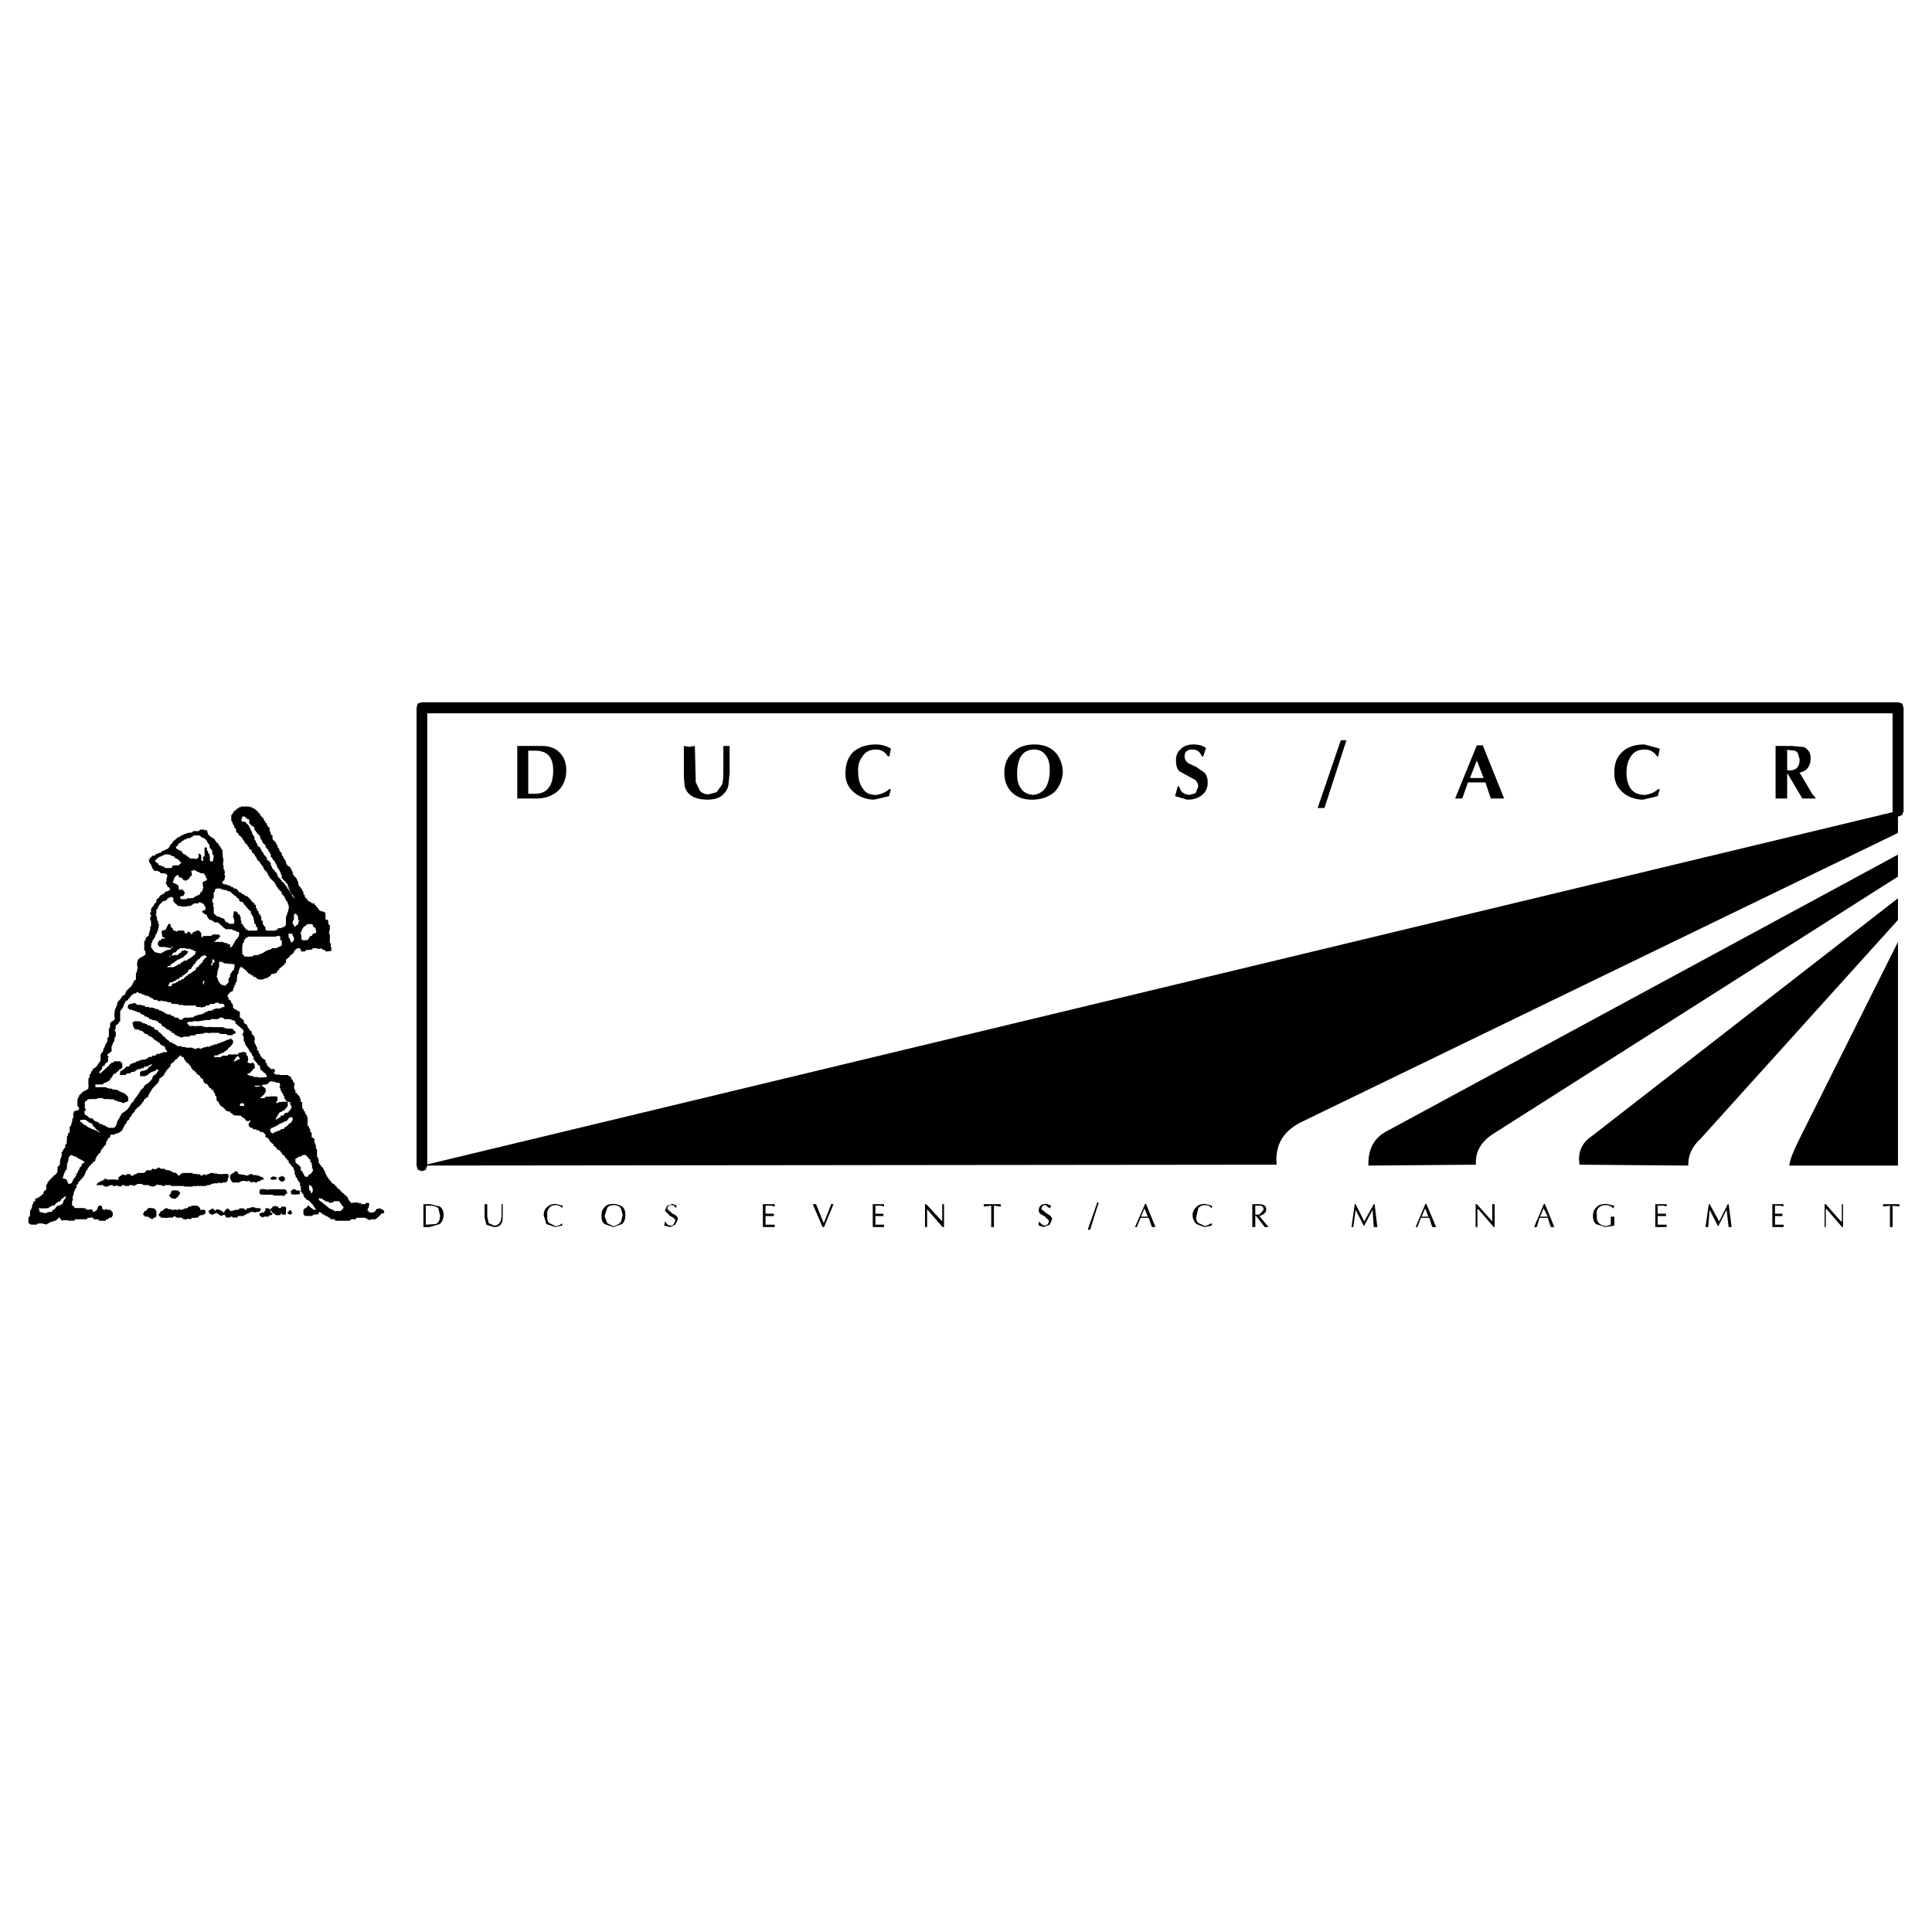 <?xml version="1.0" encoding="utf-8"?>
<!-- Generator: Adobe Illustrator 13.0.0, SVG Export Plug-In . SVG Version: 6.00 Build 14948)  -->
<!DOCTYPE svg PUBLIC "-//W3C//DTD SVG 1.0//EN" "http://www.w3.org/TR/2001/REC-SVG-20010904/DTD/svg10.dtd">
<svg version="1.0" id="Layer_1" xmlns="http://www.w3.org/2000/svg" xmlns:xlink="http://www.w3.org/1999/xlink" x="0px" y="0px"
	 width="192.756px" height="192.756px" viewBox="0 0 192.756 192.756" enable-background="new 0 0 192.756 192.756"
	 xml:space="preserve">
<g>
	<polygon fill-rule="evenodd" clip-rule="evenodd" fill="#FFFFFF" points="0,0 192.756,0 192.756,192.756 0,192.756 0,0 	"/>
	<path fill-rule="evenodd" clip-rule="evenodd" d="M189.921,70.6l-0.147-0.415l-0.415-0.119H42.095l-0.415,0.119L41.562,70.6v45.689
		l0.118,0.416l0.415,0.146l0.385-0.146l0.148-0.416l84.743-0.088c-0.178-1.896,0.593-3.289,2.371-4.209l59.616-28.889v-1.629
		l0.415-0.148l0.147-0.385V70.6L189.921,70.6z M188.825,71.163v9.867L42.628,116.172V71.163H188.825L188.825,71.163z"/>
	<path fill-rule="evenodd" clip-rule="evenodd" d="M106.038,77c-0.03-0.741-0.268-1.333-0.623-1.807
		c-0.503-0.593-1.214-0.919-2.222-0.919c-0.919,0-1.63,0.267-2.163,0.83c-0.563,0.474-0.83,1.155-0.83,1.985
		c0,0.8,0.237,1.451,0.741,1.956c0.474,0.474,1.155,0.741,2.015,0.741c0.919,0,1.688-0.267,2.281-0.8
		C105.741,78.452,106.008,77.77,106.038,77L106.038,77z M101.83,78.629c-0.237-0.355-0.355-0.83-0.355-1.363
		c0-1.689,0.592-2.489,1.719-2.489c0.503,0,0.918,0.208,1.215,0.682c0.236,0.355,0.325,0.8,0.325,1.393
		c0,0.711-0.148,1.274-0.414,1.748c-0.326,0.445-0.711,0.652-1.274,0.711C102.512,79.251,102.097,79.044,101.83,78.629
		L101.83,78.629z"/>
	<polygon fill-rule="evenodd" clip-rule="evenodd" points="131.461,80.615 132.142,80.615 134.335,73.859 133.771,73.859 
		131.461,80.615 	"/>
	<path fill-rule="evenodd" clip-rule="evenodd" d="M118.986,74.777c0.414,0,0.74,0.208,0.918,0.682h0.148l0.267-0.83
		c-0.267-0.207-0.682-0.355-1.244-0.355c-0.563,0-1.037,0.178-1.304,0.504c-0.326,0.267-0.445,0.622-0.445,1.126
		c0,0.415,0.09,0.771,0.327,1.037l1.569,0.859c0.237,0.208,0.326,0.415,0.326,0.682l-0.267,0.652l-0.593,0.178
		c-0.593-0.059-0.948-0.326-1.036-0.859h-0.148l-0.267,0.978l1.215,0.356c0.593,0,1.096-0.148,1.481-0.475
		c0.385-0.326,0.562-0.711,0.562-1.244c0-0.385-0.089-0.711-0.325-0.978l-0.801-0.563l-0.829-0.386
		c-0.237-0.178-0.355-0.415-0.355-0.651C118.187,74.985,118.453,74.777,118.986,74.777L118.986,74.777z"/>
	<path fill-rule="evenodd" clip-rule="evenodd" d="M146.454,78.066h1.748l0.533,1.6h1.333l-2.133-5.303h-0.593l-2.163,5.303h0.711
		L146.454,78.066L146.454,78.066z M148.023,77.622h-1.362l0.682-1.749L148.023,77.622L148.023,77.622z"/>
	<path fill-rule="evenodd" clip-rule="evenodd" d="M165.595,78.748l-0.148-0.029c-0.385,0.355-0.859,0.533-1.333,0.592
		c-0.593,0-1.066-0.178-1.393-0.592c-0.296-0.415-0.444-0.948-0.444-1.629c0-0.652,0.148-1.186,0.415-1.6
		c0.326-0.504,0.771-0.711,1.422-0.711c0.474,0,0.889,0.208,1.215,0.682h0.118l0.148-0.771l-1.54-0.415
		c-0.919,0-1.63,0.237-2.135,0.682c-0.621,0.504-0.889,1.274-0.858,2.252c0,0.741,0.267,1.333,0.829,1.837
		c0.504,0.444,1.156,0.711,2.016,0.741l1.481-0.356L165.595,78.748L165.595,78.748z"/>
	<path fill-rule="evenodd" clip-rule="evenodd" d="M179.995,74.541l-1.215-0.119h-1.63v5.244h1.156v-2.459h0.059l1.452,2.459h1.363
		l-0.385-0.474l-1.245-2.104c0.771-0.178,1.097-0.682,1.097-1.452C180.647,75.133,180.439,74.777,179.995,74.541L179.995,74.541z
		 M179.018,74.896c0.267,0.059,0.385,0.237,0.444,0.563l0.089,0.296c0,0.829-0.415,1.185-1.244,1.096v-2.044L179.018,74.896
		L179.018,74.896z"/>
	<path fill-rule="evenodd" clip-rule="evenodd" d="M56.496,76.852c0-0.682-0.178-1.215-0.533-1.63
		c-0.415-0.503-1.008-0.77-1.778-0.8h-2.578v5.244h2.074c0.83-0.029,1.511-0.326,2.015-0.77
		C56.229,78.363,56.496,77.681,56.496,76.852L56.496,76.852z M52.703,74.896h0.711c1.185,0,1.778,0.652,1.778,1.956
		c0,1.541-0.593,2.341-1.808,2.341h-0.682V74.896L52.703,74.896z"/>
	<path fill-rule="evenodd" clip-rule="evenodd" d="M72.792,77.118v-2.696H72.17v2.311c0,0.83-0.029,1.333-0.148,1.57l-0.533,0.741
		l-0.8,0.207c-0.385,0-0.652-0.119-0.859-0.355l-0.415-0.859l-0.088-3.615l-0.563,0.089l-0.534-0.089v3.141l0.089,0.918
		c0.237,0.83,0.948,1.274,2.222,1.304c0.593,0,1.097-0.119,1.452-0.385c0.355-0.267,0.593-0.652,0.682-1.037L72.792,77.118
		L72.792,77.118z"/>
	<path fill-rule="evenodd" clip-rule="evenodd" d="M87.192,79.785l1.511-0.356l0.178-0.682l-0.148-0.029
		c-0.385,0.355-0.859,0.533-1.333,0.592c-0.593,0-1.038-0.178-1.274-0.592c-0.326-0.415-0.504-0.948-0.504-1.629
		c-0.059-0.652,0.089-1.186,0.415-1.6c0.296-0.504,0.771-0.711,1.363-0.711c0.474,0,0.889,0.208,1.185,0.682h0.148l0.148-0.771
		c-0.444-0.267-0.948-0.415-1.481-0.415c-0.919,0-1.63,0.237-2.193,0.682c-0.593,0.504-0.859,1.274-0.859,2.252
		c0,0.741,0.267,1.333,0.83,1.837C85.711,79.489,86.363,79.755,87.192,79.785L87.192,79.785z"/>
	<path fill-rule="evenodd" clip-rule="evenodd" d="M189.358,87.459v-2.193l-50.935,27.556c-1.304,0.652-1.956,1.809-1.896,3.467
		l10.726-0.088c-0.088-1.275,0.505-2.312,1.778-3.111L189.358,87.459L189.358,87.459z"/>
	<path fill-rule="evenodd" clip-rule="evenodd" d="M189.358,91.785v-2.163l-30.549,23.733c-1.008,0.682-1.422,1.631-1.215,2.846
		l10.845,0.088c-0.029-0.977,0.355-1.896,1.244-2.695L189.358,91.785L189.358,91.785z"/>
	<path fill-rule="evenodd" clip-rule="evenodd" d="M179.462,113.771c-0.562,1.125-0.889,1.984-0.948,2.518h10.845V93.978
		L179.462,113.771L179.462,113.771z"/>
	<polygon fill-rule="evenodd" clip-rule="evenodd" points="183.788,122.424 183.877,122.424 183.877,120.141 183.759,120.141 
		183.759,121.859 183.67,121.859 182.158,120.141 182.04,120.141 182.04,122.424 182.158,122.424 182.158,120.645 182.247,120.645 
		183.788,122.424 	"/>
	<polygon fill-rule="evenodd" clip-rule="evenodd" points="177.092,120.289 177.654,120.289 177.951,120.379 177.921,120.289 
		177.951,120.141 176.825,120.141 176.825,122.424 177.951,122.424 177.951,122.186 177.092,122.186 177.092,121.326 
		177.832,121.326 177.832,121.09 177.092,121.09 177.092,120.289 	"/>
	<polygon fill-rule="evenodd" clip-rule="evenodd" points="172.469,120.141 172.38,120.141 171.521,121.859 170.573,120.141 
		170.484,120.141 170.158,122.424 170.425,122.424 170.573,120.705 171.402,122.334 171.432,122.334 172.262,120.705 
		172.469,122.424 172.766,122.424 172.469,120.141 	"/>
	<polygon fill-rule="evenodd" clip-rule="evenodd" points="188.825,120.289 189.507,120.379 189.507,120.141 187.877,120.141 
		187.877,120.379 188.559,120.289 188.559,122.424 188.825,122.424 188.825,120.289 	"/>
	<polygon fill-rule="evenodd" clip-rule="evenodd" points="149.12,120.141 148.883,120.141 148.883,121.859 147.343,120.141 
		147.224,120.141 147.224,122.424 147.401,122.424 147.401,120.645 147.49,120.645 149.031,122.424 149.12,122.424 149.12,120.141 	
		"/>
	<path fill-rule="evenodd" clip-rule="evenodd" d="M142.306,120.111h-0.09l-0.977,2.312h0.177l0.355-0.92h0.83l0.297,0.92h0.385
		L142.306,120.111L142.306,120.111z M141.832,121.387l0.354-0.83l0.326,0.83H141.832L141.832,121.387z"/>
	<polygon fill-rule="evenodd" clip-rule="evenodd" points="137.061,122.424 137.416,122.424 137.149,120.141 137.061,120.141 
		136.112,121.859 135.253,120.141 135.164,120.141 134.839,122.424 135.017,122.424 135.253,120.705 136.083,122.334 
		136.942,120.705 137.061,122.424 	"/>
	<polygon fill-rule="evenodd" clip-rule="evenodd" points="165.388,121.09 165.388,120.289 165.98,120.289 166.276,120.379 
		166.276,120.141 165.15,120.141 165.15,122.424 166.276,122.424 166.276,122.186 165.388,122.186 165.388,121.326 166.217,121.326 
		166.217,121.09 165.388,121.09 	"/>
	<path fill-rule="evenodd" clip-rule="evenodd" d="M161.062,120.289l-0.8-0.178c-0.415,0-0.741,0.09-0.948,0.297
		c-0.237,0.207-0.386,0.504-0.386,0.918c0,0.326,0.09,0.594,0.296,0.801l0.949,0.297l0.889-0.148v-0.889h-0.355v0.799l-0.444,0.148
		c-0.682-0.059-1.008-0.414-0.948-1.096c-0.06-0.326,0-0.533,0.147-0.711c0.208-0.209,0.415-0.297,0.712-0.297
		c0.296,0,0.562,0.088,0.771,0.326h0.029L161.062,120.289L161.062,120.289z"/>
	<path fill-rule="evenodd" clip-rule="evenodd" d="M154.128,120.111h-0.089l-0.979,2.312h0.268l0.267-0.92h0.829l0.297,0.92h0.355
		L154.128,120.111L154.128,120.111z M154.424,121.387h-0.771l0.356-0.83L154.424,121.387L154.424,121.387z"/>
	<path fill-rule="evenodd" clip-rule="evenodd" d="M113.416,122.424l0.385-0.92h0.8l0.326,0.92h0.355l-0.948-2.312h-0.089
		l-1.007,2.312H113.416L113.416,122.424z M114.186,120.557l0.326,0.83h-0.681L114.186,120.557L114.186,120.557z"/>
	<polygon fill-rule="evenodd" clip-rule="evenodd" points="109.475,119.963 108.526,122.689 108.764,122.689 109.623,119.963 
		109.475,119.963 	"/>
	<path fill-rule="evenodd" clip-rule="evenodd" d="M103.904,120.645c0-0.266,0.148-0.414,0.415-0.414l0.414,0.326l0.148-0.268
		l-0.474-0.178c-0.504,0-0.771,0.207-0.771,0.682c0,0.207,0.178,0.385,0.563,0.533l0.474,0.475l-0.119,0.326l-0.267,0.148
		c-0.236,0-0.414-0.148-0.562-0.355h-0.089v0.355l0.503,0.148l0.593-0.238l0.237-0.533c0-0.236-0.207-0.414-0.504-0.562
		L103.904,120.645L103.904,120.645z"/>
	<polygon fill-rule="evenodd" clip-rule="evenodd" points="98.156,120.379 98.896,120.289 98.896,122.424 99.164,122.424 
		99.164,120.289 99.845,120.379 99.845,120.141 98.156,120.141 98.156,120.379 	"/>
	<path fill-rule="evenodd" clip-rule="evenodd" d="M126.334,120.645c0-0.326-0.236-0.504-0.74-0.504h-0.652v2.283h0.297v-1.098
		h0.089l0.859,1.098h0.386l-0.09-0.09l-0.829-1.008C126.098,121.178,126.334,120.971,126.334,120.645L126.334,120.645z
		 M125.742,120.289c0.237,0.029,0.325,0.178,0.325,0.416l-0.414,0.473h-0.415v-0.889H125.742L125.742,120.289z"/>
	<path fill-rule="evenodd" clip-rule="evenodd" d="M120.912,120.527v-0.238l-0.682-0.178c-0.385,0-0.651,0.09-0.859,0.297
		c-0.237,0.207-0.385,0.475-0.385,0.83s0.147,0.682,0.385,0.889l0.801,0.297l0.74-0.148v-0.238l-0.682,0.297l-0.682-0.326
		c-0.178-0.178-0.236-0.414-0.178-0.682l0.178-0.77c0.178-0.238,0.386-0.326,0.682-0.326c0.267,0,0.475,0.088,0.622,0.297H120.912
		L120.912,120.527z"/>
	<path fill-rule="evenodd" clip-rule="evenodd" d="M16.287,84.881h-0.088l-0.178,0.208h-0.148l-0.089,0.059l-0.267,0.089
		l-0.03,0.119H15.25l-0.326,0.296v0.119h-0.089l0.089,0.326l0.148,0.148v0.089l0.03,0.03L15.19,86.6l0.178,0.267h0.119l0.03,0.029
		h0.237l0.119,0.089h0.059l0.119,0.148h0.415l0.237,0.178l-0.089,0.415v0.237l-0.059,0.03v0.237h0.059v0.03l0.089,0.089v0.148h0.119
		l0.148,0.178v0.088l-0.237,0.148h-0.03l-0.089,0.029h-0.059l-0.267,0.267h-0.088l-0.06,0.088H16.05l-0.178,0.208v0.089
		l-0.089,0.029h-0.03l-0.148,0.148v0.208l-0.267,0.296v0.119H15.25l-0.06,0.148l-0.119,0.119v0.326l-0.088,0.088v0.178h0.088v0.237
		h-0.088v0.267l0.088,0.148v0.533l-0.088,0.03v0.296l-0.148,0.474v0.148h-0.029l-0.148,0.06v0.088h-0.089L14.509,93.8l-0.119,0.118
		v0.859l0.119,0.148v0.356H14.42c-0.03,0.059-0.089,0.089-0.178,0.148l-0.089,0.03h-0.03l-0.089,0.089l-0.148,0.06l-0.059,0.118
		h-0.089v0.237l-0.059,0.059v0.355l0.059,0.089l-0.059,0.326l-0.06,0.266h-0.059v0.682l-0.208,0.119l-0.059,0.236l-0.089,0.031
		v0.146l-0.415,0.416h-0.03v0.088l-0.148,0.029v0.09l-0.089,0.148l-0.03,0.178h-0.089l-0.059,0.088l-0.089,0.061h-0.059
		l-0.089,0.207H12.05v0.059l-0.326,0.355l-0.059,0.326l-0.089,0.148v0.059l-0.119,0.209v0.088l-0.059,0.592l0.059,0.119v0.148
		l-0.208,0.207h-0.118v0.061l-0.148,0.146v0.387l-0.119,0.148v0.799l-0.148,0.148v0.355l-0.089,0.059v0.119h-0.059l-0.089,0.236
		l-0.029,0.031v0.088l-0.148,0.207v0.207l-0.089,0.061l-0.03,0.117h-0.089v0.09l-0.06,0.059v0.623l-0.119,0.148l-0.296,0.443
		l-0.385,0.268v0.148l-0.148,0.088v0.178l-0.148,0.09v0.266l-0.119,0.178v0.504l0.03,0.148l-0.03,0.029v0.297l-0.148,0.088v0.031
		l-0.207,0.088l-0.06,0.059H8.287v0.09L8.139,109v0.09l-0.237,0.178v0.119l-0.119,0.117v0.148h-0.06v0.682l0.119,0.119l0.06,0.176
		l-0.119,0.148H7.635l-0.267,0.119v0.148H7.309v0.533H7.22v0.148l-0.029,0.148v0.088l-0.089,0.029l0.089,0.09l-0.089,0.059v0.148
		l-0.06,0.061l-0.088,0.059v0.414l-0.03,0.09v0.117l-0.148,0.061v0.236H6.687v0.297l-0.03,0.148v0.355l-0.148,0.059v0.268
		l-0.267,0.355v0.117H6.153v0.475h-0.06v0.119l-0.088,0.148v0.236h-0.03v0.297l-0.237,0.236v0.414l-0.059,0.178l-0.267,0.268H5.324
		v0.09h-0.03l-0.296,0.295l-0.089,0.119l-0.178,0.178v0.148l-0.118,0.088v0.445l-0.089,0.119H4.464l-0.119,0.146v0.148l-0.296,0.268
		H3.96l-0.029,0.119H3.842l-0.148,0.088l-0.178,0.059v0.238l-0.148,0.029l-0.088,0.266H3.25l-0.089,0.416l-0.148,0.236l-0.03,0.533
		l-0.148,0.148v0.533l0.148,0.119l0.119,0.059h0.563l0.029-0.059c0.148-0.09,0.415-0.09,0.771,0l0.148,0.059l0.029-0.059h0.089
		l0.06-0.09h0.118l0.089-0.117h0.148l0.267-0.119h0.148l0.119-0.148h0.059l0.148-0.178h0.089l0.03,0.178h0.088l0.06,0.148
		l0.208-0.059h0.474v0.059h0.267l0.089-0.059v0.059h0.178l0.148-0.148h1.156l0.059-0.148h0.208l0.148-0.029h0.148v0.029l0.119,0.09
		v0.059h0.444l0.118,0.148h0.652v-0.148h0.208l0.089-0.148h0.119v-0.029h0.148l0.118-0.236v-0.268l-0.266-0.266h-0.267l-0.089-0.061
		h-0.148v0.061h-0.177v-0.061h-0.089v-0.088h-0.03v-0.178l-0.089-0.09H9.916l-0.148,0.119l-0.089,0.297l-0.148,0.117h-0.03
		l-0.089,0.09H9.265v-0.09l-0.03-0.117H9.146l-0.059-0.061l-0.237,0.061H8.672v-0.061H8.553v-0.088H8.316v-0.029H7.457l-0.089-0.148
		H7.309v-0.09H7.19v-0.414l0.119-0.268H7.22l0.089-0.414l0.059-0.119v-0.148l0.089-0.146l0.059-0.178l0.119-0.119v-0.268
		l0.148-0.088l0.059-0.209l0.148-0.088v-0.119h0.06l0.089-0.029v-0.117h0.029l0.148-0.119v-0.059l0.089-0.09l0.06-0.148l0.118-0.266
		v-0.119h0.089l0.148-0.297h0.03v-0.029l0.237-0.236l0.059-0.119h0.089v-0.059h0.03v-0.09h0.089l0.148-0.119l0.03-0.207l0.089-0.088
		V115.4l0.178-0.178v-0.088l0.237-0.148v-0.148h0.06v-0.119l0.089-0.059v-0.09l0.119-0.029v-0.088l0.148-0.148v-0.029l0.119-0.09
		v-0.207l0.148-0.207v-0.061l0.06-0.088l0.089-0.119l0.119-0.029v-0.119l0.059-0.148h0.267l0.089-0.029h0.059l0.089-0.088h0.119
		l0.148-0.061h0.03l0.148-0.117h0.059l0.207-0.268v-0.117l0.089-0.031l0.059-0.207l0.237-0.297v-0.117l0.237-0.178l0.06-0.238
		l0.148-0.059v-0.119l0.089-0.088v-0.059l0.119-0.09l0.148-0.178v-0.09l0.178-0.148V110.6l0.119-0.146h0.089l0.326-0.357v-0.059
		l0.148-0.119l0.089-0.236l0.415-0.295v-0.148l0.118-0.148V109l0.148-0.119v-0.146h0.03l0.089-0.031v-0.088l0.563-0.592h0.03v-0.148
		h0.089v-0.238l0.267-0.178l0.208-0.207l0.089-0.178l0.119-0.148v-0.088l0.326-0.326l0.089-0.119l0.059-0.088v-0.148l0.355-0.268
		v-0.059l0.119-0.119h0.059l0.415-0.414l0.088,0.029l0.03,0.119h0.089l0.059,0.029h0.089v0.148h0.029v0.088l0.089,0.029l0.06,0.148
		l0.089,0.09v0.029l0.267,0.148v0.148h0.148v0.117h0.03v0.09l0.089,0.059v0.09h0.06v0.029l0.119,0.148h0.118v0.088h0.03l0.089,0.029
		v0.119l0.415,0.297v0.088l0.119,0.148h0.059v0.029h0.089l0.059,0.297l0.208,0.207h0.148l0.178,0.268v0.059l0.237,0.148v0.088h0.118
		v0.031l0.148,0.146V109c0.029,0,0.089,0.059,0.119,0.09v0.178l0.148,0.148v0.236l0.03,0.178l0.148,0.088v0.031l0.148,0.236v0.059
		l0.267,0.209h0.059l0.059,0.059v0.088l0.148,0.029v0.148h0.089l0.178,0.119h0.237l0.029,0.148h0.089l0.267,0.236l0.681,0.031
		l0.059,0.088l0.089,0.059h0.06v0.09h0.089l0.03,0.029h0.088v0.119l0.148,0.148h0.267l0.119-0.119v0.148l-0.089,0.088l-0.119,0.326
		h0.089v0.119l0.178,0.119h0.148l0.089,0.146h0.296v0.09h0.237l0.178,0.178h0.237l0.267,0.266v0.268h0.148l0.119,0.148h0.059
		l0.089,0.236h0.03l0.089,0.119l0.267,0.207v0.119l0.148,0.088l0.148,0.148v0.029l0.118,0.148h0.06l0.208,0.119v0.148h0.148v0.148
		l0.148,0.117h0.03l0.148,0.148v0.09l0.208,0.178v0.088l0.148,0.059v0.209l0.119,0.059l0.06,0.119l0.148,0.148v0.088h0.088v0.029
		h0.03l0.089,0.297h0.06v0.385l0.089,0.09v0.148h0.029v0.059l0.148,0.119v0.117l0.089,0.119v0.029l0.148,0.148l0.03,0.088v0.268
		h0.089v0.592l0.148,0.09v0.059l0.118,0.119v0.148h0.059v0.119l0.208,0.146v0.09l0.059,0.029h0.089c0.059,0,0.088,0.059,0.148,0.119
		l0.119,0.029v0.088l0.267,0.268l0.06,0.148v0.029h0.088v0.119l0.148,0.117v0.061H31.28l-0.06-0.061
		c-0.03-0.029-0.089-0.088-0.119-0.088l-0.237-0.178c-0.03-0.09-0.089-0.148-0.119-0.09l-0.208,0.238H30.45v0.029l-0.119,0.088
		v0.061h-0.059v0.473h0.059v0.061l0.119,0.088h0.682l0.148-0.148h0.355l0.178-0.088v-0.119l0.089-0.059l0.059,0.059h0.089v0.119
		h0.148l0.118,0.148h0.148l0.029,0.088l0.237,0.061v0.088h0.118v0.029h0.06l0.089,0.148h0.415l0.029,0.148h1.452l0.148-0.148h0.445
		l0.088-0.148h0.859l0.237,0.148h0.118v0.09l0.326-0.09h0.355l0.474-0.414l0.089-0.148c0.178,0,0.267-0.029,0.296-0.119v-0.178
		l-0.178-0.088v-0.061h-0.119l-0.089-0.088l-0.415,0.088v0.061l-0.059,0.088l-0.089,0.119h-0.03l-0.088,0.059h-0.415l-0.06-0.059
		v-0.09l-0.118-0.029l0.029-0.236l0.089-0.029v-0.119l0.06-0.268l-0.06-0.117h-0.266l-0.089,0.117H36.11v-0.029h-0.119v-0.088
		h-0.089l-0.06,0.088v-0.088h-0.118l-0.089-0.061l-0.593,0.061l-0.148-0.148v-0.029c-0.03-0.061-0.089-0.119-0.119-0.119v-0.029
		l-0.089-0.236l-0.296-0.268h-0.03v-0.029l-0.148-0.148h-0.089l-0.03-0.09l-0.267-0.266v-0.059H33.68v-0.09l-0.089-0.029v-0.09
		l-0.06-0.059h-0.089v-0.088h-0.029l-0.089-0.119h-0.059l-0.208-0.148l-0.059-0.148l-0.089-0.029v-0.09l-0.178-0.146v-0.119h-0.089
		v-0.059l-0.148-0.268l-0.118-0.355h-0.06l-0.118-0.297l-0.119-0.029l-0.03-0.088l-0.237-0.326l-0.03-0.119l0.03-0.148h-0.03v-0.148
		l-0.148-0.207v-0.682l-0.119-0.178v-0.355h-0.089v-0.148l-0.06-0.059v-0.355l-0.237-0.148h-0.03v-0.445l-0.148-0.117v-0.238
		l-0.119-0.146v-0.119l-0.148-0.119v-0.83l-0.148-0.266l-0.089-0.148l-0.03-0.029v-0.148h-0.089l-0.059-0.238h-0.089v-0.117h-0.029
		v-0.562h-0.148v-0.297l-0.089-0.09l-0.03-0.176l-0.296-0.297V109h-0.118v-0.266h-0.089l-0.06-0.416l0.06-0.029v-0.236l-0.148-0.119
		v-0.148l-0.178-0.148v-0.117c-0.03-0.09-0.148-0.148-0.237-0.178h-0.03l-0.089-0.09h-0.83l-0.03-0.059h-0.148v0.059l-0.355-0.148
		v-0.148l0.089-0.029v-0.236h-0.089c-0.059-0.09-0.089-0.09-0.148-0.029h-0.178l-0.089-0.148h-0.03l-0.237-0.207l-0.03-0.207
		l-0.119-0.09v-0.119l-0.029-0.148v-0.029h-0.148v-0.088h-0.089l-0.267-0.297v-0.119h-0.03l-0.148-0.266v-0.148H25.65v-0.268
		l-0.089-0.146v-0.031l-0.178-0.355v-0.117l0.06-0.297h-0.06v-0.148l-0.089-0.119l-0.178-0.178v-0.236l-0.148-0.059l-0.267-0.385
		v-0.09l-0.119-0.119v-0.088h-0.148v-0.061h-0.088v-0.146l-0.03-0.061v-0.088l-0.296-0.268h-0.089v-0.592
		c-0.06-0.029-0.119-0.09-0.296-0.119v-0.088h-0.148l-0.237-0.209v-0.207l-0.03-0.059v-0.09l-0.148-0.117v-0.061
		c0-0.029-0.03-0.117-0.118-0.236l-0.148-0.029v-0.238h-0.089v-0.266l0.089-0.029l0.178-0.238h0.089l0.06-0.059h0.088l0.03-0.119
		v-0.088l0.089-0.148v-0.119h0.059v-0.148l0.089-0.029v-0.148l0.148-0.236v-0.385h0.03v-0.208l0.089-0.089v-0.029L23.813,97v-0.207
		h0.059v-0.148l0.06-0.03v-0.118h0.237l0.06,0.118l0.089,0.03h0.03l0.118,0.148h0.119v0.118h0.029l0.267,0.267h0.089l0.148,0.148
		h0.148l0.029,0.148h0.237l0.029,0.117h0.089v0.09l0.415,0.059l0.267-0.059l0.148-0.09h0.178l0.089-0.117h0.059l0.208-0.148
		l0.059-0.148h0.119l0.089-0.029h0.059l0.237-0.09l0.118-0.147v-0.118h0.148v-0.148h0.03l0.504-0.415v-0.119h0.148v-0.148
		l0.029-0.237l0.356-0.296l0.06-0.148h0.088l0.267-0.267v-0.089l0.148-0.178h0.029l0.089-0.089l0.178-0.059h0.148l0.089,0.178
		l0.059,0.148h0.355l0.119-0.148h0.296l0.119-0.03h0.148l0.119-0.148h0.415v0.059h0.267L32.05,94.6l0.148,0.148h0.03l0.088,0.03
		h0.06l0.089,0.089h0.029v0.059h0.148l0.415-0.059v-0.385h-0.059v-0.385l-0.089-0.029v-0.83h-0.06v-0.355l0.06-0.029v-0.563h-0.06
		l-0.088-0.119v-0.148l-0.03-0.118v-0.119l-0.148-0.029h-0.089l-0.029-0.148l0.029-0.119l-0.029-0.148v-0.267l-0.148-0.088
		l-0.118-0.06H32.05l-0.148-0.118h-0.089l-0.03-0.089v-0.059l-0.267-0.267v-0.089l-0.148-0.03v-0.148h-0.267l-0.089-0.148h-0.148
		l-0.267-0.267v-0.089h-0.059v-0.029l-0.119-0.089v-0.148l-0.148-0.178V88.94h-0.089l-0.029-0.118v-0.06l-0.089-0.118h-0.059v-0.119
		l-0.089-0.03l-0.148-0.237v-0.178l-0.119-0.267l-0.06-0.148l-0.089-0.119L29.324,87.4v-0.118h-0.089v-0.148h-0.03v-0.148
		l-0.088-0.089v-0.029l-0.06-0.148L28.969,86.6l-0.06-0.148h-0.089l-0.178-0.119v-0.089l-0.089-0.059v-0.148l-0.118-0.266h-0.059
		v-0.089l-0.089-0.03v-0.148l-0.148-0.148l-0.03-0.119v-0.148L27.961,85v-0.03l-0.089-0.089v-0.178h-0.03l-0.089-0.148h-0.06v-0.148
		l-0.207-0.385l-0.296-0.296V83.37l-0.178-0.118v-0.178l-0.089-0.119v-0.118h-0.03V82.57l-0.148-0.059v-0.059l-0.119-0.148v-0.148
		l-0.148-0.059v-0.119l-0.148-0.119v-0.148l-0.207-0.237h-0.06v-0.03l-0.119-0.148v-0.148h-0.148v-0.089l-0.237-0.237h-0.029
		l-0.148-0.148h-0.118l-0.148-0.148H24.88v-0.06h-0.8l-0.059,0.06h-0.148l-0.059,0.089l-0.148,0.059l-0.119,0.148l-0.148,0.06v0.059
		h-0.059l-0.208,0.355h-0.06v0.563l0.148,0.237v0.148l0.119,0.06v0.148l0.059,0.118l0.148,0.119v0.237l0.089,0.148v0.03h0.119v0.089
		h0.059v0.148h0.059l0.296,0.267l0.06,0.177l0.119,0.089v0.059l0.118,0.148v0.059l0.237,0.178v0.089l0.148,0.148l0.03,0.148
		l0.237,0.119v0.148l0.059,0.119l0.119,0.059l0.089,0.089v0.03l0.06,0.089v0.059l0.118,0.089l0.089,0.267l0.296,0.266v0.06
		l0.178,0.237v0.03l0.118,0.089l0.089,0.267l0.326,0.326l0.089,0.237l0.178,0.266v0.03l0.089,0.089v0.059h0.059l0.356,0.356
		l0.059,0.178l0.119,0.148v0.089l0.088,0.03l0.06,0.148l0.355,0.355v0.178l0.148,0.088v0.06l0.119,0.089v0.059l0.059,0.089v0.029
		l0.089,0.148v0.089l0.119,0.029v0.089l0.059,0.059v0.089l0.089,0.178l0.03,0.355h-0.03l-0.089,0.415h-0.059v0.178L28.554,91.4
		v0.119h-0.029v0.563c0,0.208-0.06,0.355-0.148,0.385h-0.089l-0.148,0.089h-0.03l-0.148,0.059h-0.267v0.148h-0.118l-0.148,0.089
		h-0.8l-0.119-0.089H26.48v-0.296h-0.089l-0.06-0.178h-0.089V92.17l-0.029-0.148v-0.118l-0.148-0.119V91.4h-0.089l-0.03-0.148
		l-0.148-0.119v-0.208l-0.148-0.089v-0.178h-0.089v-0.119h-0.029v-0.267h-0.148v-0.118l-0.208-0.178h-0.059v-0.089l-0.415-0.444
		l-0.267-0.089l-0.088-0.06l-0.03-0.088h-0.148l-0.148-0.178h-0.089l-0.178-0.119v-0.089l-0.119-0.06v-0.088h-0.148v-0.03h-0.148
		l-0.119-0.148h-0.148l-0.118-0.148h-0.237l-0.03-0.089h-0.148l-0.089-0.03h-0.148l-0.118-0.148v-0.119l0.118-0.089l0.089-0.059
		v-0.148l0.059-0.089v-0.296h-0.059v-0.148h0.059l-0.059-0.267v-0.089l-0.089-0.059v-0.385h-0.059l0.059-0.682h-0.059l-0.059-0.829
		l-0.178-0.237v-0.119l-0.148-0.059v-0.119l-0.148-0.148v-0.059h-0.119v-0.059l-0.267-0.385l-0.148-0.03l-0.089-0.089h-0.029
		l-0.296-0.266l-0.089-0.326l-0.03-0.089h-0.237l-0.03-0.06h-0.385l-0.178,0.148H19.28l-0.148,0.148h-0.207l-0.06,0.03h-0.208
		l-0.059,0.089H18.45l-0.089,0.06h-0.029l-0.148,0.088h-0.119l-0.088,0.148h-0.06c0,0.029-0.03,0.029-0.089,0.029h-0.059
		l-0.119,0.119l-0.355,0.296h-0.06v0.148l-0.266,0.208v0.119l-0.237,0.296l-0.178,0.029l-0.089,0.089L16.287,84.881L16.287,84.881z
		 M17.561,84.466l0.119-0.059l0.089-0.119l0.059-0.148h0.089v-0.059h0.06l0.118-0.059l0.089-0.148h0.148v-0.089l0.267-0.059
		l0.059-0.088l0.208-0.03h0.178v-0.089l0.148-0.029l0.089-0.119l0.326-0.03l0.355,0.03l0.119,0.148l0.296,0.119h0.03l0.267,0.296
		v0.089l0.089,0.059v0.059l0.148,0.178v0.237l0.03,0.03l0.119,0.148l0.118,0.148v0.267l0.148,0.267l-0.089,0.504h-0.06v0.03
		l-0.237-0.03v-0.355l-0.03-0.148v-0.148l-0.148-0.178V84.97l-0.119-0.148v-0.267h-0.237v0.859h-0.03l-0.148,0.148l0.059,0.208
		l-0.059,0.148L20.08,85.83v-0.474l-0.089-0.119l-0.178-0.089v0.355l-0.119,0.148v0.03h-0.267l-0.118-0.03h-0.385l-0.06-0.148
		h-0.089l-0.119-0.089l-0.208-0.178h-0.118l-0.267-0.355h-0.088l-0.06-0.059h-0.089l-0.059-0.089H17.68l-0.119-0.148V84.466
		L17.561,84.466z M20.08,87.133h0.296v0.148l0.119,0.029l0.059,0.267l0.089,0.089v0.148l-0.415,0.178v0.415l0.059,0.089
		l-0.059,0.267L20.08,89.03h-0.089l-0.03,0.178l-0.267,0.148h-0.089l-0.059,0.089h-0.089l-0.148,0.148h-0.178l-0.119,0.029h-0.355
		l-0.059,0.089h-0.504l-0.118-0.118v-0.148l0.355-0.089v-0.06l0.118-0.207l-0.089-0.178h-0.029l-0.089-0.148h-0.415v-0.355
		l-0.178-0.178h-0.089l-0.059-0.089l-0.267-0.059l0.178-0.534l0.237-0.237h0.119l0.148,0.237l0.267,0.03v0.089l0.148,0.148
		l0.267,0.059v-0.059h0.059l0.119-0.089l0.089-0.059l0.06-0.119l0.088-0.148h0.119v-0.415h-0.089l0.089-0.118h0.148v-0.089
		l0.267,0.089l0.148,0.118h0.119l0.06,0.06L20.08,87.133L20.08,87.133z M18.064,86.096l-0.237,0.237h-0.444l-0.148,0.03L17.117,86.6
		h-0.652l-0.119-0.148h-0.208v-0.089h-0.118l-0.089-0.03h-0.059l-0.089-0.148h-0.03v-0.089h-0.148v-0.06l-0.119-0.118V85.83
		l0.385-0.326l0.267-0.089l0.06-0.059h0.088l0.06-0.089h0.119l0.089-0.03l0.415,0.03l0.059,0.089h0.119v0.059h0.148l0.089,0.089
		h0.03l0.089,0.148h0.059l0.089,0.03h0.03l0.089,0.089h0.059l0.089,0.148l0.148,0.118V86.096L18.064,86.096z M17.769,90.393h0.296
		v0.06h0.534l0.059-0.06h0.355l0.119-0.119h0.06l0.119-0.118l0.237-0.03h0.267v-0.089h0.267v0.089h0.148l0.148,0.148v0.119h0.03
		l0.089,0.06v0.355h-0.208l-0.148,0.178l0.237,0.148l0.03,0.089h0.089l0.059,0.03h0.089V91.4l0.03,0.089l0.089,0.03v0.089
		l0.148,0.148v0.029h0.178l0.148,0.119h0.089l0.029,0.118h0.415l0.089,0.148h0.059l0.267,0.267v0.03h0.059l0.059,0.089l0.148,0.059
		v0.089h0.682v0.06h0.118l0.089,0.089h0.148v0.029h0.059l0.089,0.089h0.178l0.059,0.148l-0.059,0.326h-0.059v0.088L23.487,93.8
		v0.118h-0.089v0.148l-0.059,0.029l-0.208,0.385h-0.296l0.148-0.089l-0.029-0.148v-0.03h-0.237l-0.03-0.119h-0.148l-0.089-0.029
		h-0.148v-0.089h-0.948l0.237-0.178v-0.089h0.178v-0.06l0.237-0.267l-0.237-0.148h-0.533l-0.178,0.148h-0.771l-0.059,0.06v0.088
		h-0.089l-0.059-0.148v-0.267l-0.207-0.267h-0.267l-0.178,0.119H19.31l-0.119,0.148l-0.06,0.118l-0.119-0.089v-0.029
		c-0.059-0.148-0.148-0.178-0.266-0.148l-0.089,0.148H18.45l-0.089-0.267h-0.592v0.029H17.68l-0.03,0.089l-0.148-0.089l-0.089-0.029
		h-0.119l-0.06-0.237h-0.088v-0.059l-0.119-0.089v-0.178L16.969,92.2v-0.03H16.82l-0.208,0.385l-0.059,0.148v0.06h-0.089
		l-0.267,0.089l-0.06,0.029v0.237l0.06,0.326l0.088,0.088h0.148v0.119h-0.296L16.05,93.8h-0.029c0,0.029-0.06,0.029-0.089,0.029
		h-0.059l-0.119,0.237v0.178l0.03,0.089v0.059h0.089l0.059,0.089h0.534l0.089,0.03l0.415,0.089h0.059l0.089-0.089l0.03-0.119
		l0.088,0.089v0.03h-0.088l-0.03,0.089l-0.148,0.148H16.82l-0.119,0.03l-0.148,0.089h-0.119l-0.148,0.148l-0.237,0.059l-0.029,0.089
		l-0.148-0.089h-0.208l-0.059-0.059h-0.119l-0.148-0.148l-0.267-0.355l0.03-0.444h0.089v-0.148l0.06-0.118l0.237-0.355l0.03-0.208
		l0.148-0.118v-0.148l0.089-0.119v-0.148h0.03l0.089-0.503h-0.089v-0.296h-0.03l-0.089-0.119v-0.296h-0.059v-0.148l-0.089-0.119
		l0.089-0.089v-0.415l0.148-0.059v-0.207l0.119-0.06v-0.089l0.415-0.415h0.148l0.03-0.029h0.089l0.059-0.089l0.089-0.06v-0.089
		h0.119v-0.029l0.148-0.089h0.148v-0.059l0.178,0.178v0.356h0.119v0.148h0.089L17.769,90.393L17.769,90.393z M21.324,89.03
		l0.119-0.089v-0.178l0.148-0.118h0.415l0.178,0.118h0.118l0.237,0.06h0.148v0.089h0.119l0.148,0.029l0.266,0.267h0.03l0.148,0.148
		h0.089l0.178,0.237h0.089l0.118,0.178v0.089l0.148,0.119h0.148l0.148,0.178h0.03v0.118h0.088v0.03l0.148,0.148l0.029,0.088
		l0.267,0.267v0.029l0.148,0.089v0.208l0.089,0.089v0.03l0.059,0.089V91.4h0.089v0.119l0.029,0.089l0.089,0.415v0.148l0.148,0.03
		v0.237l0.029,0.03h0.089v0.089h0.059l-0.059,0.296h-0.889l-0.059-0.089h-0.119l-0.237-0.326l-0.119-0.148V92.2l-0.148-0.03v-0.237
		l-0.059-0.148v-0.267L23.932,91.4v-0.148l-0.119-0.03h-0.059v-0.089l-0.208-0.208h-0.207l-0.089,0.593l0.089,0.089v0.178h0.059
		l-0.059,0.385h-0.534v-0.089c-0.119-0.06-0.267-0.089-0.355-0.178v-0.119l-0.208-0.178h-0.119l-0.208-0.119L21.591,91.4v-0.059
		l-0.148-0.089l-0.089-0.119l-0.029-0.06v-0.622h-0.089l0.089-0.326h-0.089v-0.148h-0.06v-0.267l0.148-0.118V89.03L21.324,89.03z
		 M17.294,95.074l0.089-0.059h0.119l0.148-0.148v-0.089l0.119-0.03l0.208-0.148h0.474l0.148,0.059h0.415l0.03,0.089h0.148v0.03
		l0.355,0.148l-0.119,0.356H19.31v0.059l-0.267,0.208l-0.267,0.148l-0.178,0.148h-0.237l-0.178,0.178h-0.119L17.976,96.2h-0.208
		l-0.089,0.119l-0.178,0.059l-0.089,0.089l-0.178,0.03h-0.533v-0.03l0.03-0.089h0.237l0.059-0.148l0.119-0.03v-0.089h0.088
		l0.534-0.385h0.059l0.237-0.118h0.03l0.089-0.06h0.059l0.089-0.119l0.118-0.089l0.208-0.178l0.119-0.237l-0.444-0.148v0.089h-0.237
		v0.148h-0.03l-0.296,0.178v0.089h-0.385l-0.089,0.059h-0.178l0.118-0.178v-0.089H17.294L17.294,95.074z M16.702,95.459v-0.03h0.03
		L16.702,95.459L16.702,95.459z M16.879,95.43l0.089-0.089l0.059,0.089H16.879L16.879,95.43z M19.605,95.874l0.089-0.03l0.03-0.118
		l0.148-0.03l0.207-0.267h0.059l0.089-0.089h0.148l0.03-0.059l0.237,0.148l-0.415,0.415v0.119l-0.415,0.415v0.089l-0.119,0.03
		h-0.089l-0.059,0.148v0.089l-0.237,0.178h-0.03L19.191,97h-0.06l-0.119,0.148h-0.148l-0.118,0.178h-0.089l-0.296,0.266h-0.029v0.09
		h-0.148l-0.207,0.148h-0.148l-0.059,0.119H17.68l-0.03,0.059h-0.089l-0.059,0.088l-0.267,0.031l-0.088,0.146l-0.03,0.09
		l-0.296,0.059v-0.178l0.148-0.236h0.178l0.148-0.059l0.089-0.09h0.119l0.178-0.178h0.148l0.148-0.207h0.207v-0.148h0.148v-0.06
		h0.029l0.089-0.089h0.06l0.267-0.267v-0.118l0.355-0.178v-0.148l0.148-0.089V96.23l0.148-0.03L19.605,95.874L19.605,95.874z
		 M21.176,96.111v-0.385h0.148l0.119,0.237l-0.208,0.148V96.2l-0.06,0.03v0.089h-0.118l0.029-0.208H21.176L21.176,96.111z
		 M22.124,95.963l0.06,0.059h0.059l0.148,0.089l1.007,0.089v0.296l-0.059,0.118v0.178H23.22v0.118h-0.088V97l-0.06,0.059
		l-0.089,0.119l-0.029,0.148v0.148l-0.148,0.117v0.416l-0.355,0.355l-0.208-0.09h-0.119l-0.267-0.266v-0.059l-0.089-0.119
		l-0.059-0.238l-0.089-0.117L21.709,97v-0.207h0.059v-0.148l0.089-0.148v-0.533H22.124L22.124,95.963z M24.613,81.711l0.237,0.029
		l0.03,0.415l0.237,0.237h0.059v0.06h0.089l0.118,0.118v0.208l0.148,0.148v0.029l0.119,0.148v0.089h0.148v0.148l0.148,0.03v0.148
		l0.03,0.089v0.118l0.148,0.059v0.148l0.089,0.089v0.059h0.029v0.059l0.237,0.178l0.029,0.237l0.119,0.03l0.03,0.148h0.089v0.148
		L26.895,85v0.089l0.119,0.148v0.267l0.148,0.06v0.088l0.03,0.03l0.089,0.148l0.148,0.119v0.088l0.059,0.06v0.089h0.089v0.148h0.03
		l0.088,0.267h0.06v0.118h0.089v0.059l0.178,0.356v0.148h0.089v0.296l0.178,0.237l0.089,0.059l0.177,0.208l0.148,0.148v0.119
		l0.089,0.148v0.148l0.119,0.118v0.06l0.06,0.089v0.029l-0.178-0.178l-0.089-0.118h-0.059v-0.148l-0.119-0.089v-0.059l-0.089-0.089
		v-0.03l-0.148-0.148l-0.03-0.089h-0.118v-0.03h-0.03v-0.089l-0.267-0.296v-0.03l-0.148-0.088v-0.148l-0.088-0.178h-0.03v-0.089
		l-0.148-0.06v-0.089l-0.267-0.267l-0.089-0.267l-0.059-0.03v-0.237l-0.119-0.06v-0.088l-0.267-0.178v-0.208l-0.119-0.06v-0.089
		l-0.118-0.059l-0.06-0.119l-0.089-0.148L26.213,85v-0.03h-0.089l-0.06-0.237l-0.089-0.029v-0.119l-0.178-0.119v-0.059h-0.089
		L25.65,84.14l-0.119-0.059v-0.148l-0.148-0.208v-0.237l-0.118-0.148l-0.089-0.148l-0.059-0.267h-0.089v-0.148l-0.059-0.089v-0.029
		l-0.089-0.148h-0.03v-0.119l-0.385-0.385l-0.118-0.03h-0.119l-0.208-0.119h0.059l0.089-0.296v-0.089h0.148v-0.03l0.118,0.03
		l0.03,0.089h0.119L24.613,81.711L24.613,81.711z M29.058,89.03v0.148l-0.088-0.148H29.058L29.058,89.03z M29.117,89.296v-0.088
		l0.088,0.088h0.03v0.06l0.148,0.237h0.089v0.029l-0.148-0.029l-0.119-0.148L29.117,89.296L29.117,89.296z M24.168,94.481
		l0.06-0.385l0.089-0.029l0.03-0.237l0.237-0.296h0.119l0.059-0.088h2.815v-0.06h0.178c0.089-0.06,0.178,0,0.208,0.148V93.8
		l0.148,0.029v0.504l-0.355,0.178h-0.06L27.576,94.6h-0.415c-0.089,0.089-0.178,0.148-0.237,0.148h-0.03l-0.089,0.03h-0.059
		l-0.119,0.089h-0.119l-0.029,0.059l-0.148,0.089l-0.267,0.148h-0.119l-0.148,0.119h-0.355l-0.148,0.059h-0.029l-0.089,0.089h-0.207
		l-0.267,0.03v-0.03h-0.355v-0.089h-0.03v-0.059l-0.148-0.089V94.481L24.168,94.481z M29.324,91.252l0.148-0.119l0.118,0.119h0.06
		v0.089l0.089,0.148v0.296l0.148,0.119l-0.118,0.03v0.237l-0.119,0.119h-0.06l-0.089,0.148h-0.118l-0.06-0.148L29.206,92.2v-0.296
		l0.119-0.148V91.252L29.324,91.252z M30.272,92.556v-0.089h0.059l0.356-0.267h0.444l0.089,0.089v0.148l0.208,0.119l0.089,0.148
		v0.148l0.029,0.119v0.059c-0.029,0.03-0.088,0.089-0.178,0.089v0.029h-0.148l-0.119,0.237h-0.148L30.688,93.8H30.45l-0.178,0.029
		l-0.208-0.118v-0.475h-0.059v-0.266h0.059v-0.119l0.089-0.089v-0.06L30.272,92.556L30.272,92.556z M29.206,93.385h0.03l0.089,0.178
		v0.267l-0.119,0.089v0.06h-0.088l-0.06,0.089l-0.148-0.355v-0.06l-0.089-0.119h-0.03v-0.385h0.267l0.148,0.089V93.385
		L29.206,93.385z M22.391,101.682h0.563l0.266,0.119h0.119l0.148,0.148v0.146l0.059,0.061h0.089v0.088h0.03l0.089,0.119h0.059
		l0.415,0.355l0.089,0.178l-0.089,0.268h-0.06l0.06,0.146l0.089,0.119v0.385l0.03,0.061v0.059l0.088,0.059v0.119l0.03,0.09
		l0.415,0.592v0.088l0.089,0.061v0.088l0.148,0.029v0.148l0.059,0.09v0.029l0.119,0.119v0.295h0.089l0.148,0.238v0.029h0.119v0.148
		l0.296,0.236v0.119l0.03,0.148v0.029l0.148,0.148h0.089l0.029,0.088v0.029l0.237,0.148l0.148,0.268v0.088l-0.83,0.061v-0.061
		h-0.504v-0.088h-0.178v-0.029h-0.148l-0.208-0.09h-0.059v-0.148h0.178l0.563-0.592l-0.06-0.355l-0.118-0.059v-0.09l-0.296,0.09
		l-0.267-0.09v-0.119l0.059-0.059v-0.119l-0.059-0.385h-0.089v-0.029l-0.029-0.148v-0.09l-0.237-0.117l-0.534,0.117l-0.059,0.09
		v0.059h-0.356l-0.059-0.059v0.059h-0.534l-0.119,0.119h-0.503l-0.148,0.148h-0.326l-0.356-0.029v-0.119l0.148-0.029h0.267v-0.09
		l0.237-0.059l0.118-0.09h0.06l0.059-0.029h0.059l0.148-0.148h0.089l0.03-0.117h0.118l0.119-0.238h0.03l0.119-0.059l0.296-0.385
		v-0.268l-0.267-0.236l-0.029,0.088l-0.148,0.061h-0.119l-0.148,0.088l-0.296,0.119l-0.119,0.059h-0.118l-0.089,0.09l-0.207,0.029
		l-0.089,0.09h-0.296v0.059l-0.415,0.119v0.088l-0.267-0.088v0.088h-0.237l-0.03,0.059h-0.148l-0.089,0.09h-0.266v-0.09
		l-0.445,0.148v-0.059H19.28l-0.089-0.09h-0.593l-0.148-0.059h-0.267l-0.089-0.088h-0.326l-0.089-0.031
		c-0.03-0.059-0.089-0.088-0.178-0.088v-0.059l-0.267-0.09l-0.088-0.119h-0.119l-0.148-0.059v-0.059l-0.178-0.148h-0.089v-0.061
		l-0.148-0.146h-0.03v-0.09l-0.148-0.029l-0.148-0.236H16.05l-0.029-0.119h-0.089l-0.148-0.148v-0.059h-0.03l-0.089-0.09h-0.148
		l-0.178-0.178v-0.088l-0.237-0.029l-0.03-0.09l-0.237-0.059l-0.178-0.061v-0.088h-0.148c-0.03-0.029-0.089-0.061-0.119-0.061
		h-0.148l-0.119-0.146h-0.089l-0.148-0.061h-0.444l-0.089,0.061l-0.148,0.088l0.089,0.326v0.119h0.059l0.119,0.236h0.355
		l0.148,0.119h0.178l0.355,0.326h0.207v0.117l0.119,0.029l0.089,0.09h0.06l0.207,0.119l0.296,0.295h0.119l0.148,0.178h0.119
		l0.178,0.268h0.089l0.148,0.119h0.148v0.088l0.03,0.059l0.089,0.238l0.059,0.029l0.089,0.148h-0.089l-0.148,0.088
		c-0.03-0.059-0.089-0.088-0.119-0.088l-0.148,0.117h-0.178l-0.089,0.09h-0.267l-0.178,0.178H15.19v0.119h-0.207l-0.148,0.029
		h-0.029l-0.089,0.148h-0.148l-0.059,0.088h-0.208l-0.059,0.029h-0.208l-0.06,0.09h-0.148l-0.089,0.059H13.62l-0.059,0.119h-0.208
		l-0.059,0.09h-0.119l-0.089,0.059h-0.06l-0.148,0.236h-0.089l-0.03,0.029h-0.148l-0.089,0.09h-0.03v0.059l-0.385,0.268H12.05
		l-0.059,0.117v0.148l-0.06,0.09l0.06,0.059h0.533l0.119-0.148h0.148l0.237-0.029l0.06-0.119h0.118l0.089-0.029h0.148l0.03-0.088
		h0.089l0.119-0.148h0.148l0.059-0.029h0.089l0.178-0.09h0.148l0.119-0.148h0.148v-0.029h0.148l0.089-0.088h0.118v-0.061
		l0.267-0.088l-0.207,0.266h-0.148v0.09l-0.119,0.178h-0.059l-0.089,0.088H14.42l-0.03,0.061h-0.237l-0.178,0.117v0.416h0.445
		l0.148-0.029l0.089-0.09h0.148v-0.148h0.029l0.148-0.029l0.088-0.119h0.119v-0.029l0.296-0.088l0.03-0.061h0.089v-0.088h0.178
		v0.148h-0.03v0.088l-0.089,0.029v0.119l-0.415,0.297l-0.06,0.266l-0.385,0.416l-0.385,0.236v0.029l-0.119,0.238h-0.059v0.059
		l-0.208,0.119v0.088l-0.06,0.059l-0.148,0.268l-0.089,0.09l-0.059,0.148h-0.06v0.029l-0.178,0.236l-0.148,0.266l-0.208,0.178
		l-0.06,0.148l-0.237,0.355h-0.03v0.029l-0.148,0.148l-0.504,0.357v0.059l-0.059,0.088v0.031l-0.119,0.146v0.09l-0.119,0.148
		l-0.089,0.148v0.117l-0.059,0.029v0.148l-0.208,0.355h-0.059l-0.089,0.031h-0.415l-0.029-0.031h-0.148v-0.088h-0.148l-0.089-0.119
		h-0.118l-0.059-0.059h-0.089l-0.03-0.09H9.946l-0.148-0.178l-0.267-0.088l-0.03-0.029H9.413l-0.059-0.148H9.265l-0.03-0.119H8.938
		v-0.029l-0.267-0.236c-0.089-0.031-0.178-0.09-0.207-0.119l-0.06-0.297l0.148-0.119V110.6H8.465v-0.65l0.118-0.119h0.089
		l0.059-0.148H8.85l0.089-0.029H9.62l0.148-0.09h0.534v0.09h0.682v0.029h0.415v0.09l0.267,0.059l0.148,0.088h0.119l0.06,0.031h0.118
		l0.089,0.088h0.208l0.089-0.088h0.119l0.178-0.119v-0.268l-0.03-0.146l-0.267-0.268L12.257,109h-0.059l-0.089-0.029H12.05
		l-0.059-0.09h-0.148v-0.059h-0.03l-0.089-0.088h-0.148l-0.119-0.031H11.25l-0.088-0.088h-0.296v-0.059h-0.237v-0.09H9.531
		l-0.03-0.266h0.415l0.03-0.061v0.061h0.267l0.237-0.178h0.029l0.237-0.09l0.06-0.059h0.089l0.029-0.09h0.089v-0.148l0.148-0.117
		l0.118-0.178v-0.09l0.208-0.148h0.089l0.119-0.148v-0.029h0.059l0.208-0.236l0.119-0.029l0.148-0.148v-0.414l-0.207-0.209h-0.593
		l-0.089,0.119h-0.178v0.09h-0.089l-0.148,0.146v0.061h-0.029l-0.83,0.77H9.916v-0.148l0.267-0.266v-0.238h0.119v-0.117h0.148
		l0.029-0.207h0.089l0.208-0.209v-0.414l0.089-0.029c-0.06-0.061-0.089-0.119-0.148-0.119v-0.119l0.415-0.326v-0.502l0.118-0.178
		v-0.119l0.148-0.207v-0.209l0.059-0.088v-0.148h0.089v-0.533h-0.089v-0.148l0.089-0.117v-0.268l0.03-0.059v-0.061h0.089
		l0.148-0.148l0.119-0.207h0.06v-1.037l0.118-0.117l0.148-0.209l0.089-0.266l0.148-0.268v-0.088l0.296-0.148v-0.119l0.148-0.059
		l0.088-0.207h0.06v-0.061l0.208-0.117l0.059-0.09h0.208l0.119-0.148c0.059,0,0.118,0.061,0.148,0.09l0.059,0.059h0.237v0.09h0.119
		l0.059,0.029h0.089l0.03,0.088l0.385,0.061l0.118,0.117h0.06l0.118,0.09h0.089l0.178,0.178h0.296l0.119,0.119h0.237l0.029-0.119
		l0.089,0.119h0.296v0.029h0.178l0.119,0.088h0.296l0.089,0.148h0.178l0.208,0.029h0.267l0.059,0.09h0.415l0.089,0.059h1.215
		l0.059,0.148h0.355l0.178,0.059l0.089-0.059h0.178l0.148-0.148h0.208l0.148-0.059l0.03-0.09h0.296l0.089-0.029h0.119v-0.088h0.178
		l0.089-0.061l0.148,0.148h0.385l0.148,0.178v0.148h-0.148l-0.119,0.059h-0.089l-0.029,0.09h-0.504l-0.059,0.059h-0.119v0.061
		h-0.148v0.088h-0.118l-0.119,0.029h-0.178l-0.089,0.09h-0.119L20.495,101h-0.089l-0.03,0.119h-0.148l-0.089,0.088h-0.266v0.061
		h-0.178l-0.148,0.088h-0.119l-0.148,0.148h-0.237l-0.118,0.029h-0.593l-0.089,0.148l-0.266,0.09v-0.09h-0.148l-0.059-0.148h-0.208
		l-0.148-0.029h-0.03l-0.089-0.148h-0.148l-0.119-0.088l-0.059-0.061h-0.267l-0.089-0.088h-0.148L16.435,101l-0.237-0.059
		l-0.06-0.09l-0.208-0.029l-0.178-0.148h-0.237l-0.03-0.059l-0.296-0.09h-0.267l-0.089-0.059h-0.326l-0.089-0.148h-0.296v-0.059
		H13.68l-0.06-0.09h-0.059l-0.089-0.117l-0.296,0.088c-0.237,0.029-0.385,0.09-0.415,0.178v0.297h0.119v0.119h0.208l0.593,0.207
		L13.739,101h0.237v0.119h0.06l0.119,0.088h0.089l0.059,0.061h0.089l0.03,0.146h0.237v0.09h0.148v0.029h0.029l0.089,0.148h0.178
		l0.089,0.09h0.148l0.029,0.029h0.148l0.237,0.148h0.03l0.089,0.146h0.148v0.061h0.029l0.237,0.297h0.148l0.119,0.178h0.059
		l0.089,0.088l0.119,0.029l0.148,0.09v0.059h0.148v0.148h0.118c0.06,0,0.089,0.029,0.148,0.088l0.119,0.148l0.148,0.029l0.178,0.119
		h0.089l0.148,0.09h0.03l0.267-0.09h0.504l0.148-0.119h0.178l0.355-0.029v-0.117h0.415l0.03-0.031h0.296l0.089-0.088h0.385
		l0.148,0.088v-0.088h0.948v0.088h0.178l0.089,0.031h0.445l0.118,0.117h0.533v-0.117h0.119c0.148-0.031,0.207-0.119,0.148-0.268
		l-0.148-0.059v-0.09l-0.119-0.029v-0.088h-0.651v-0.061h-0.178l-0.148-0.088h-1.185v-0.029h-0.148v0.029l-0.148-0.029v0.029h-0.267
		v-0.029h-0.208l-0.059-0.09h-0.682v0.09l-0.119-0.09h-0.563v-0.059l-0.208-0.209l0.119-0.146h0.415l0.119-0.061h0.385v0.061
		l0.119-0.061l0.563-0.088l0.119-0.029h0.444l0.148-0.09h0.089l0.06-0.029l0.089,0.029h0.444l0.148-0.148h0.326L22.391,101.682
		L22.391,101.682z M23.754,105.326l0.178,0.297l-0.06,0.088h-0.118l-0.089,0.029l-0.178,0.148h-0.148v-0.059l0.148-0.207
		l0.059-0.148h0.089v-0.029L23.754,105.326L23.754,105.326z M27.013,107.875l0.415,0.059l0.148,0.09h0.296l0.089,0.266l-0.089,0.178
		l0.089,0.09v0.059l0.059,0.119v0.146h0.089V109l0.148,0.148v0.119l0.119,0.148v0.146l0.059,0.09l0.089,0.119l0.119,0.146h0.148
		l0.03,0.031h0.089l0.06,0.146v0.148l0.088,0.09v0.119h0.06l-0.148,0.266l-0.267,0.297h-0.059l-0.089,0.029h-0.118l-0.148,0.236
		l-0.148,0.031h-0.119l-0.059,0.146l-0.208,0.119h-0.06l-0.088,0.119h-0.119l0.089-0.238h0.03l0.088-0.146v-0.031l0.178-0.266
		l0.237-0.119l0.178-0.119h0.089l0.059-0.148h0.089l0.029-0.117l0.089-0.059l0.059-0.09v-0.414l-0.178-0.031h-0.385v0.031h-0.296
		l-0.089,0.088h-0.267l0.119-0.088l0.088-0.268v-0.178c-0.029-0.088-0.118-0.117-0.266-0.117h-0.415l-0.119,0.029h-0.385
		l-0.118,0.146h-0.415v-0.059l0.148-0.088l0.118-0.148h0.089v-0.029l0.06-0.148L26.48,109l0.029-0.119v-0.266H26.48l-0.148-0.148
		l-0.267-0.148l0.267-0.117h0.296v-0.061h0.119v-0.088L27.013,107.875L27.013,107.875z M28.791,111.578l0.178-0.119h0.148
		l0.088,0.119v0.148l-0.148,0.236v0.029l-0.267,0.148v0.09h-0.089v0.059l-0.148,0.119l-0.177,0.088v0.031l-0.089,0.117h-0.178
		l-0.267,0.178h-0.089l-0.593,0.268l-0.148-0.148l-0.089-0.268h0.089l0.059-0.146l0.208-0.031l0.059-0.088h0.148l0.089-0.119h0.118
		l0.148-0.148h0.03l0.089-0.059h0.148l0.03-0.09h0.148l0.089-0.117l0.267-0.029v-0.119h0.059L28.791,111.578L28.791,111.578z
		 M25.946,108.318v0.09H25.65v0.059l-0.119-0.059h-0.148l0.06-0.09H25.946L25.946,108.318z M24.168,110.096h0.178v0.238h-0.03v0.029
		l-0.089-0.029h-0.296v-0.09l0.089-0.148l0.148-0.059V110.096L24.168,110.096z M29.473,115.607l0.267-0.117l0.03-0.09h0.237
		l0.148-0.148h0.118v-0.029h0.148v0.029h0.119l0.326,0.416h0.089v0.266h0.059l0.089,0.148v0.119l0.03,0.088v0.326h0.089v0.236
		l-0.089,0.031v0.088l-0.178,0.178h-0.089l-0.178,0.238v0.059l-0.148-0.059H30.42l-0.266-0.504v-0.031l-0.148-0.088v-0.297
		l-0.089-0.117l-0.148-0.148h-0.03c-0.06-0.09-0.148-0.119-0.237-0.178v-0.09l-0.029-0.029V115.607L29.473,115.607z M30.835,118.482
		v-0.236h0.119l0.059,0.088l0.119,0.059l0.089,0.355l-0.089,0.268h-0.119l-0.059-0.236l-0.089-0.031v-0.088L30.835,118.482
		L30.835,118.482z M33.828,119.846v0.029h0.03l0.237,0.355l0.178,0.178l-0.059,0.236h-0.089l-0.03,0.061l-0.088,0.117h-0.682
		l-0.059-0.117h-0.089l-0.119-0.061l-0.208-0.088l-0.207-0.178h-0.059v-0.09h-0.089l-0.029-0.059c-0.06-0.029-0.089-0.09-0.148-0.09
		l-0.267-0.266h-0.089l-0.148-0.178v-0.148h0.148l0.089,0.059h0.148l0.03,0.119h0.088c0.06,0,0.089,0.059,0.148,0.119l0.119,0.029
		h0.148l0.178,0.148l0.355-0.061v-0.088l0.148-0.029H33.828L33.828,119.846z M20.376,97.83v0.178l-0.089,0.266l-0.059-0.266
		l0.059-0.059v-0.09L20.376,97.83L20.376,97.83z M9.235,112.141v0.148l0.267,0.238h0.03v0.146H9.62l0.059,0.09h0.089l0.03,0.059
		l0.118,0.119h0.03v0.088l-0.267-0.207H9.531v-0.059l-0.267-0.09v-0.029H9.146l-0.208-0.148H8.82l-0.237-0.207l-0.178-0.059
		l-0.089-0.09h-0.03l-0.148-0.178H8.05l-0.06-0.088v-0.029l0.06-0.119h0.503c0.03,0,0.089,0.059,0.119,0.119l0.059,0.029H8.82v0.088
		L9.235,112.141L9.235,112.141z M6.835,115.49l0.207-0.238H7.22l0.089,0.09h0.059l0.089,0.059h0.148l0.119,0.119l0.267,0.148h0.06
		l0.089,0.088h0.029l0.119,0.059h0.03l0.089,0.119v0.09H8.316l-0.178,0.178v0.148l-0.148,0.088l-0.088,0.178v0.148H7.783v0.207
		h-0.06v0.059l-0.119,0.09v0.178l-0.089,0.09v0.059l-0.148,0.119l-0.059,0.146l-0.119,0.207v0.061l-0.089,0.088h-0.06l-0.088,0.061
		H6.835l-0.06-0.148l-0.089-0.148v-0.119h-0.03c-0.118-0.088-0.237-0.146-0.415-0.146l0.119-0.326v-0.09l0.059-0.119l0.089-0.146
		v-0.119l0.148-0.059v-0.238h0.03v-0.443h0.089v-0.209l0.06-0.059V115.49l-2.993,5.066l0.089-0.029l0.029,0.029h0.682l0.089-0.029
		h0.148l0.03-0.119h0.148l0.089-0.119h0.178l0.148-0.059l0.119-0.207h0.089l0.148-0.148h0.148v-0.029h0.03l0.088-0.148l0.06-0.09
		l0.089-0.059h0.029l0.237-0.207h0.03v0.207h-0.03v0.059l-0.148,0.119l-0.089,0.297H6.242v0.117H6.094v0.09H5.976l-0.089,0.059
		H5.738l-0.059,0.09H5.59l-0.03,0.178H5.472v0.088H5.413l-0.089,0.061h-0.03l-0.148,0.207H4.909l-0.178,0.059H4.613v0.09
		l-0.652-0.148l-0.029-0.119v-0.088l-0.089-0.148L6.835,115.49L6.835,115.49z"/>
	<polygon fill-rule="evenodd" clip-rule="evenodd" points="77.208,121.326 77.208,121.09 76.377,121.09 76.377,120.289 
		76.94,120.289 77.296,120.379 77.296,120.141 76.111,120.141 76.111,122.424 77.296,122.424 77.296,122.186 76.377,122.186 
		76.377,121.326 77.208,121.326 	"/>
	<path fill-rule="evenodd" clip-rule="evenodd" d="M67.518,120.289l-0.415-0.178l-0.533,0.178l-0.237,0.504l0.533,0.533
		c0.326,0.148,0.504,0.268,0.504,0.475l-0.148,0.326c-0.089,0.119-0.207,0.148-0.355,0.148c-0.208,0-0.356-0.148-0.444-0.355h-0.089
		l-0.06,0.355l0.563,0.148l0.534-0.238l0.267-0.533c0-0.236-0.178-0.414-0.534-0.562l-0.503-0.445
		c-0.03-0.266,0.089-0.414,0.415-0.414c0.178,0,0.326,0.088,0.415,0.326L67.518,120.289L67.518,120.289z"/>
	<path fill-rule="evenodd" clip-rule="evenodd" d="M62.392,121.238c0-0.416-0.089-0.682-0.326-0.859
		c-0.267-0.178-0.593-0.268-0.889-0.268c-0.385,0-0.652,0.09-0.83,0.297c-0.267,0.236-0.356,0.562-0.326,0.918
		c-0.03,0.326,0.06,0.594,0.296,0.801l0.859,0.297l0.889-0.297C62.303,121.92,62.392,121.594,62.392,121.238L62.392,121.238z
		 M61.948,120.557l0.178,0.682l-0.178,0.682c-0.178,0.207-0.475,0.355-0.771,0.414l-0.593-0.297l-0.267-0.711l0.267-0.799
		c0.119-0.209,0.355-0.297,0.682-0.297C61.533,120.23,61.77,120.318,61.948,120.557L61.948,120.557z"/>
	<polygon fill-rule="evenodd" clip-rule="evenodd" points="94.186,120.141 94.008,120.141 94.008,121.859 92.408,120.141 
		92.289,120.141 92.289,122.424 92.497,122.424 92.497,120.645 94.037,122.424 94.186,122.424 94.186,120.141 	"/>
	<polygon fill-rule="evenodd" clip-rule="evenodd" points="87.341,121.09 87.341,120.289 87.934,120.289 88.2,120.379 88.2,120.141 
		87.074,120.141 87.074,122.424 88.2,122.424 88.2,122.186 87.341,122.186 87.341,121.326 88.141,121.326 88.141,121.09 
		87.341,121.09 	"/>
	<polygon fill-rule="evenodd" clip-rule="evenodd" points="82.185,122.037 81.415,120.141 81.089,120.141 82.066,122.424 
		82.215,122.424 83.163,120.141 82.896,120.141 82.896,120.23 82.185,122.037 	"/>
	<polygon fill-rule="evenodd" clip-rule="evenodd" points="23.754,117.119 23.754,116.971 23.665,116.883 23.635,116.883 
		23.487,116.852 23.339,116.971 23.339,117.029 23.25,117.029 22.954,117.238 22.954,117.564 22.983,117.564 22.983,117.711 
		23.072,117.711 23.072,117.83 23.22,117.979 23.872,117.979 23.932,117.918 24.168,117.83 24.228,117.801 24.317,117.83 
		24.583,117.83 24.583,117.918 24.702,117.83 24.88,117.83 24.969,117.918 25.028,117.918 25.028,117.979 25.265,117.918 
		25.383,117.918 25.383,117.979 25.65,117.979 25.65,117.918 25.858,117.83 25.976,117.83 26.065,117.711 26.125,117.711 
		26.332,117.682 26.213,117.445 25.946,117.387 25.858,117.297 25.65,117.297 25.65,117.238 25.561,117.238 25.532,117.297 
		25.532,117.238 25.265,117.238 25.176,117.148 24.85,117.148 24.85,117.238 24.583,117.297 24.465,117.238 23.872,117.148 
		23.813,117.119 23.754,117.119 	"/>
	<path fill-rule="evenodd" clip-rule="evenodd" d="M22.687,117.119h-0.385l-0.118,0.029h-0.06l-0.503-0.029v-0.09l-0.267,0.09v-0.09
		h-0.415v0.09H20.82l-0.059,0.029h-0.119v0.09h-0.148c-0.03-0.031-0.089-0.09-0.119-0.09l-0.237,0.148l-0.178-0.059v-0.09h-0.355
		l-0.059-0.029H19.28l-0.089-0.09h-1.008l-0.119,0.119h-0.088l-0.06,0.148h-0.089l-0.267-0.268l-0.326-0.059l-0.118-0.119h-0.089
		l-0.148-0.088h-0.178l-0.089-0.059h-0.178v-0.09H16.05l-0.029-0.029l-0.237-0.119l-0.119,0.148h-0.148l-0.03,0.09l-0.148-0.09
		H15.19l-0.119,0.148h-0.415l-0.148,0.119v0.088H14.42l-0.03,0.059H13.68v0.09h-0.06l-0.059,0.029h-0.119l-0.148,0.148h-0.267
		v-0.148h-0.385l-0.03,0.09h-0.208l-0.208-0.09l-0.089,0.148H12.05l-0.208,0.148l-0.03,0.266h-0.267l-0.089-0.029h-0.474
		l-0.208,0.029l-0.06-0.029l-0.267-0.117v0.117l-0.148,0.029v0.09h-0.119v0.029h-0.148l-0.119,0.148H9.798l-0.178,0.236v0.031h0.682
		v0.088h0.148v0.059h0.267v-0.059h0.178l0.089-0.088h0.266v0.088h0.296l0.119-0.088l0.059,0.088l0.326,0.059l0.207-0.178
		c0.06,0,0.148,0.031,0.237,0.119h0.385v-0.088h0.296l0.267,0.088v-0.088h0.119v-0.031h0.059l0.06-0.088h0.444
		c0.03,0,0.089,0.029,0.119,0.088h0.059l0.119,0.031h0.148l0.148-0.031v0.031h0.119l0.089,0.088h0.148l0.119,0.059l0.296-0.059
		c0.089-0.119,0.178-0.178,0.296-0.119l0.148,0.031h0.208l0.06,0.088h0.237v-0.088h0.534l0.148,0.088h1.215l0.118,0.059h0.741
		l0.119-0.059h0.148v0.059l0.089-0.059h1.007l0.089-0.088h0.178l0.089-0.031h0.148v-0.088h0.118l0.148-0.061h0.444v-0.088
		l0.355,0.088l0.06-0.088h0.355l0.178-0.178v-0.266h0.089v-0.297L22.687,117.119L22.687,117.119z"/>
	<polygon fill-rule="evenodd" clip-rule="evenodd" points="27.961,117.387 27.754,117.535 27.843,117.711 27.961,117.83 
		28.257,117.918 28.257,117.83 28.376,117.83 28.376,117.711 28.436,117.711 28.436,117.535 28.287,117.387 28.109,117.297 
		28.109,117.387 27.961,117.387 	"/>
	<polygon fill-rule="evenodd" clip-rule="evenodd" points="27.606,117.445 27.487,117.445 27.428,117.387 27.161,117.387 
		27.161,117.445 27.013,117.445 27.013,117.682 27.072,117.682 27.28,117.711 27.428,117.682 27.576,117.682 27.576,117.564 
		27.606,117.564 27.606,117.445 	"/>
	<polygon fill-rule="evenodd" clip-rule="evenodd" points="29.917,118.926 29.887,118.779 29.739,118.779 29.502,118.748 
		29.473,118.66 29.206,118.66 28.969,118.926 29.058,119.016 29.058,119.164 29.324,119.164 29.473,119.193 29.591,119.164 
		29.887,119.164 29.917,119.016 29.917,118.926 	"/>
	<path fill-rule="evenodd" clip-rule="evenodd" d="M28.643,119.074v-0.148l-0.089-0.178h-0.029l-0.089-0.088h-1.63l-0.148,0.088
		l-0.03-0.088h-0.296l-0.118-0.059l-0.089,0.059h-0.178c-0.088,0.207-0.088,0.414,0.03,0.504h0.089l0.06,0.029h1.037l0.178,0.088
		h0.8l0.148,0.061v-0.061h0.148v-0.088L28.643,119.074L28.643,119.074z"/>
	<path fill-rule="evenodd" clip-rule="evenodd" d="M27.754,120.379h-0.178l-0.089-0.09l-0.148,0.09h-0.148l-0.03,0.148h-0.089
		l-0.148,0.178c-0.03-0.09-0.089-0.148-0.178-0.148l-0.237-0.029v0.029H26.48v0.266h-0.089v0.09h-0.06v0.059
		c-0.385,0-0.533,0.119-0.385,0.355l0.267,0.148l0.118-0.088h0.474l0.089-0.148h0.178l0.089-0.061v-0.088l-0.237-0.268v-0.029h0.089
		l0.148,0.119v0.059l0.119,0.119h0.148v0.088l0.148,0.061h0.267l0.178-0.061v-0.088h0.119v0.088h0.118l0.119,0.061v-0.061h0.148
		v-0.355l0.029-0.266h-0.029v-0.148l-0.385-0.029h-0.03l-0.089,0.148h-0.267V120.379L27.754,120.379z"/>
	<path fill-rule="evenodd" clip-rule="evenodd" d="M28.969,121.178c0.148-0.029,0.177-0.117,0.148-0.266l-0.148-0.207l-0.148,0.117
		h-0.03v0.09h-0.089v0.178L28.969,121.178L28.969,121.178z"/>
	<path fill-rule="evenodd" clip-rule="evenodd" d="M25.561,120.557l-0.029-0.029c-0.178-0.119-0.415-0.119-0.652,0l-0.119,0.029
		h-0.148l-0.029,0.148h-0.119l-0.03-0.061h-0.088l-0.03-0.088h-0.385l-0.178,0.148h-0.267l-0.355,0.117h-0.148v-0.029l-0.148-0.148
		l-0.148-0.088l-0.296,0.266v0.148h-0.089l-0.059-0.059c-0.03-0.029-0.059-0.09-0.119-0.09l-0.208-0.117l-0.296-0.061l-0.178,0.178
		v-0.117h-0.089l-0.118-0.148l-0.415,0.236v0.119l0.089,0.178h0.03l0.119,0.088h0.267v-0.088h0.119l0.059-0.029l0.119-0.09v0.09
		l0.089,0.029h0.059l0.089,0.148h0.148v0.088h0.118l0.06-0.088h0.118l0.089-0.061l0.178,0.297h0.385l0.029-0.088h0.148l0.088,0.088
		h0.445l0.089-0.148h0.563v-0.088h0.148v-0.061h0.119l0.029-0.088l0.237-0.029v-0.09h0.119l0.059-0.059h0.267l0.089,0.059h0.148
		v-0.059h0.326l0.118-0.119c0.06-0.148,0.06-0.236-0.03-0.236l-0.296-0.029L25.561,120.557L25.561,120.557z"/>
	<path fill-rule="evenodd" clip-rule="evenodd" d="M55.458,120.111c-0.356,0-0.622,0.09-0.859,0.297
		c-0.237,0.207-0.355,0.475-0.355,0.83l0.267,0.889l0.918,0.297l0.652-0.148v-0.238c-0.208,0.209-0.444,0.297-0.652,0.297
		l-0.652-0.326c-0.178-0.178-0.208-0.414-0.178-0.682c-0.03-0.326,0-0.592,0.178-0.77c0.148-0.238,0.355-0.326,0.682-0.326
		c0.237,0,0.444,0.088,0.622,0.297l0.06-0.238L55.458,120.111L55.458,120.111z"/>
	<path fill-rule="evenodd" clip-rule="evenodd" d="M50.155,121.475v-1.334h-0.119v1.246c-0.059,0.562-0.267,0.889-0.741,0.889
		l-0.533-0.238l-0.148-0.65v-1.246h-0.267v1.334l0.178,0.711l0.77,0.238C49.888,122.424,50.155,122.098,50.155,121.475
		L50.155,121.475z"/>
	<path fill-rule="evenodd" clip-rule="evenodd" d="M44.258,121.178c0-0.355-0.148-0.621-0.356-0.799l-0.948-0.238h-0.711v2.283
		h0.593l1.037-0.297C44.11,121.92,44.258,121.594,44.258,121.178L44.258,121.178z M43.725,120.527l0.178,0.711
		c0,0.443-0.118,0.77-0.444,0.889l-0.978,0.059v-1.896h0.444C43.28,120.289,43.547,120.379,43.725,120.527L43.725,120.527z"/>
	<polygon fill-rule="evenodd" clip-rule="evenodd" points="20.495,121.09 20.495,120.822 20.406,120.705 19.991,120.705 
		19.961,120.557 19.961,120.527 19.694,120.289 19.131,120.289 19.042,120.379 18.865,120.379 18.776,120.408 18.747,120.527 
		18.657,120.527 18.598,120.557 18.45,120.557 18.332,120.645 18.183,120.645 18.183,120.705 17.976,120.705 17.976,120.645 
		17.828,120.645 17.769,120.705 17.65,120.705 17.502,120.645 17.413,120.705 17.117,120.705 17.117,120.645 16.82,120.645 
		16.731,120.557 16.465,120.557 16.346,120.705 16.287,120.705 16.198,120.822 16.05,120.822 16.021,120.912 15.783,121.238 
		15.872,121.238 15.872,121.326 16.021,121.387 16.021,121.475 16.139,121.475 16.287,121.504 16.702,121.504 16.82,121.475 
		17.235,121.475 17.383,121.326 17.65,121.475 17.68,121.504 17.917,121.475 18.094,121.475 18.332,121.652 18.657,121.652 
		18.657,121.594 18.865,121.594 19.042,121.652 19.131,121.504 19.605,121.504 19.605,121.475 19.724,121.475 19.961,121.238 
		20.228,121.238 20.228,121.178 20.376,121.178 20.406,121.09 20.495,121.09 	"/>
	<polygon fill-rule="evenodd" clip-rule="evenodd" points="17.976,119.016 17.769,118.779 17.561,118.779 17.383,118.748 
		17.294,118.779 17.146,118.779 16.969,119.193 16.879,119.193 16.879,119.342 16.969,119.342 16.969,119.461 17.028,119.461 
		17.117,119.549 17.146,119.549 17.413,119.607 17.502,119.607 17.65,119.461 17.769,119.461 17.769,119.281 17.828,119.281 
		17.917,119.164 17.976,119.074 17.976,119.016 	"/>
	<polygon fill-rule="evenodd" clip-rule="evenodd" points="15.487,120.705 15.487,120.645 15.339,120.557 15.25,120.557 
		15.19,120.527 14.835,120.527 14.657,120.645 14.657,120.705 14.568,120.793 14.568,120.822 14.42,120.822 14.302,121.09 
		14.243,121.09 14.302,121.178 14.302,121.238 14.391,121.238 14.391,121.326 14.509,121.387 14.806,121.387 14.806,121.475 
		14.924,121.475 14.924,121.504 15.19,121.652 15.368,121.475 15.487,121.475 15.605,121.326 15.605,120.822 15.487,120.705 	"/>
</g>
</svg>
